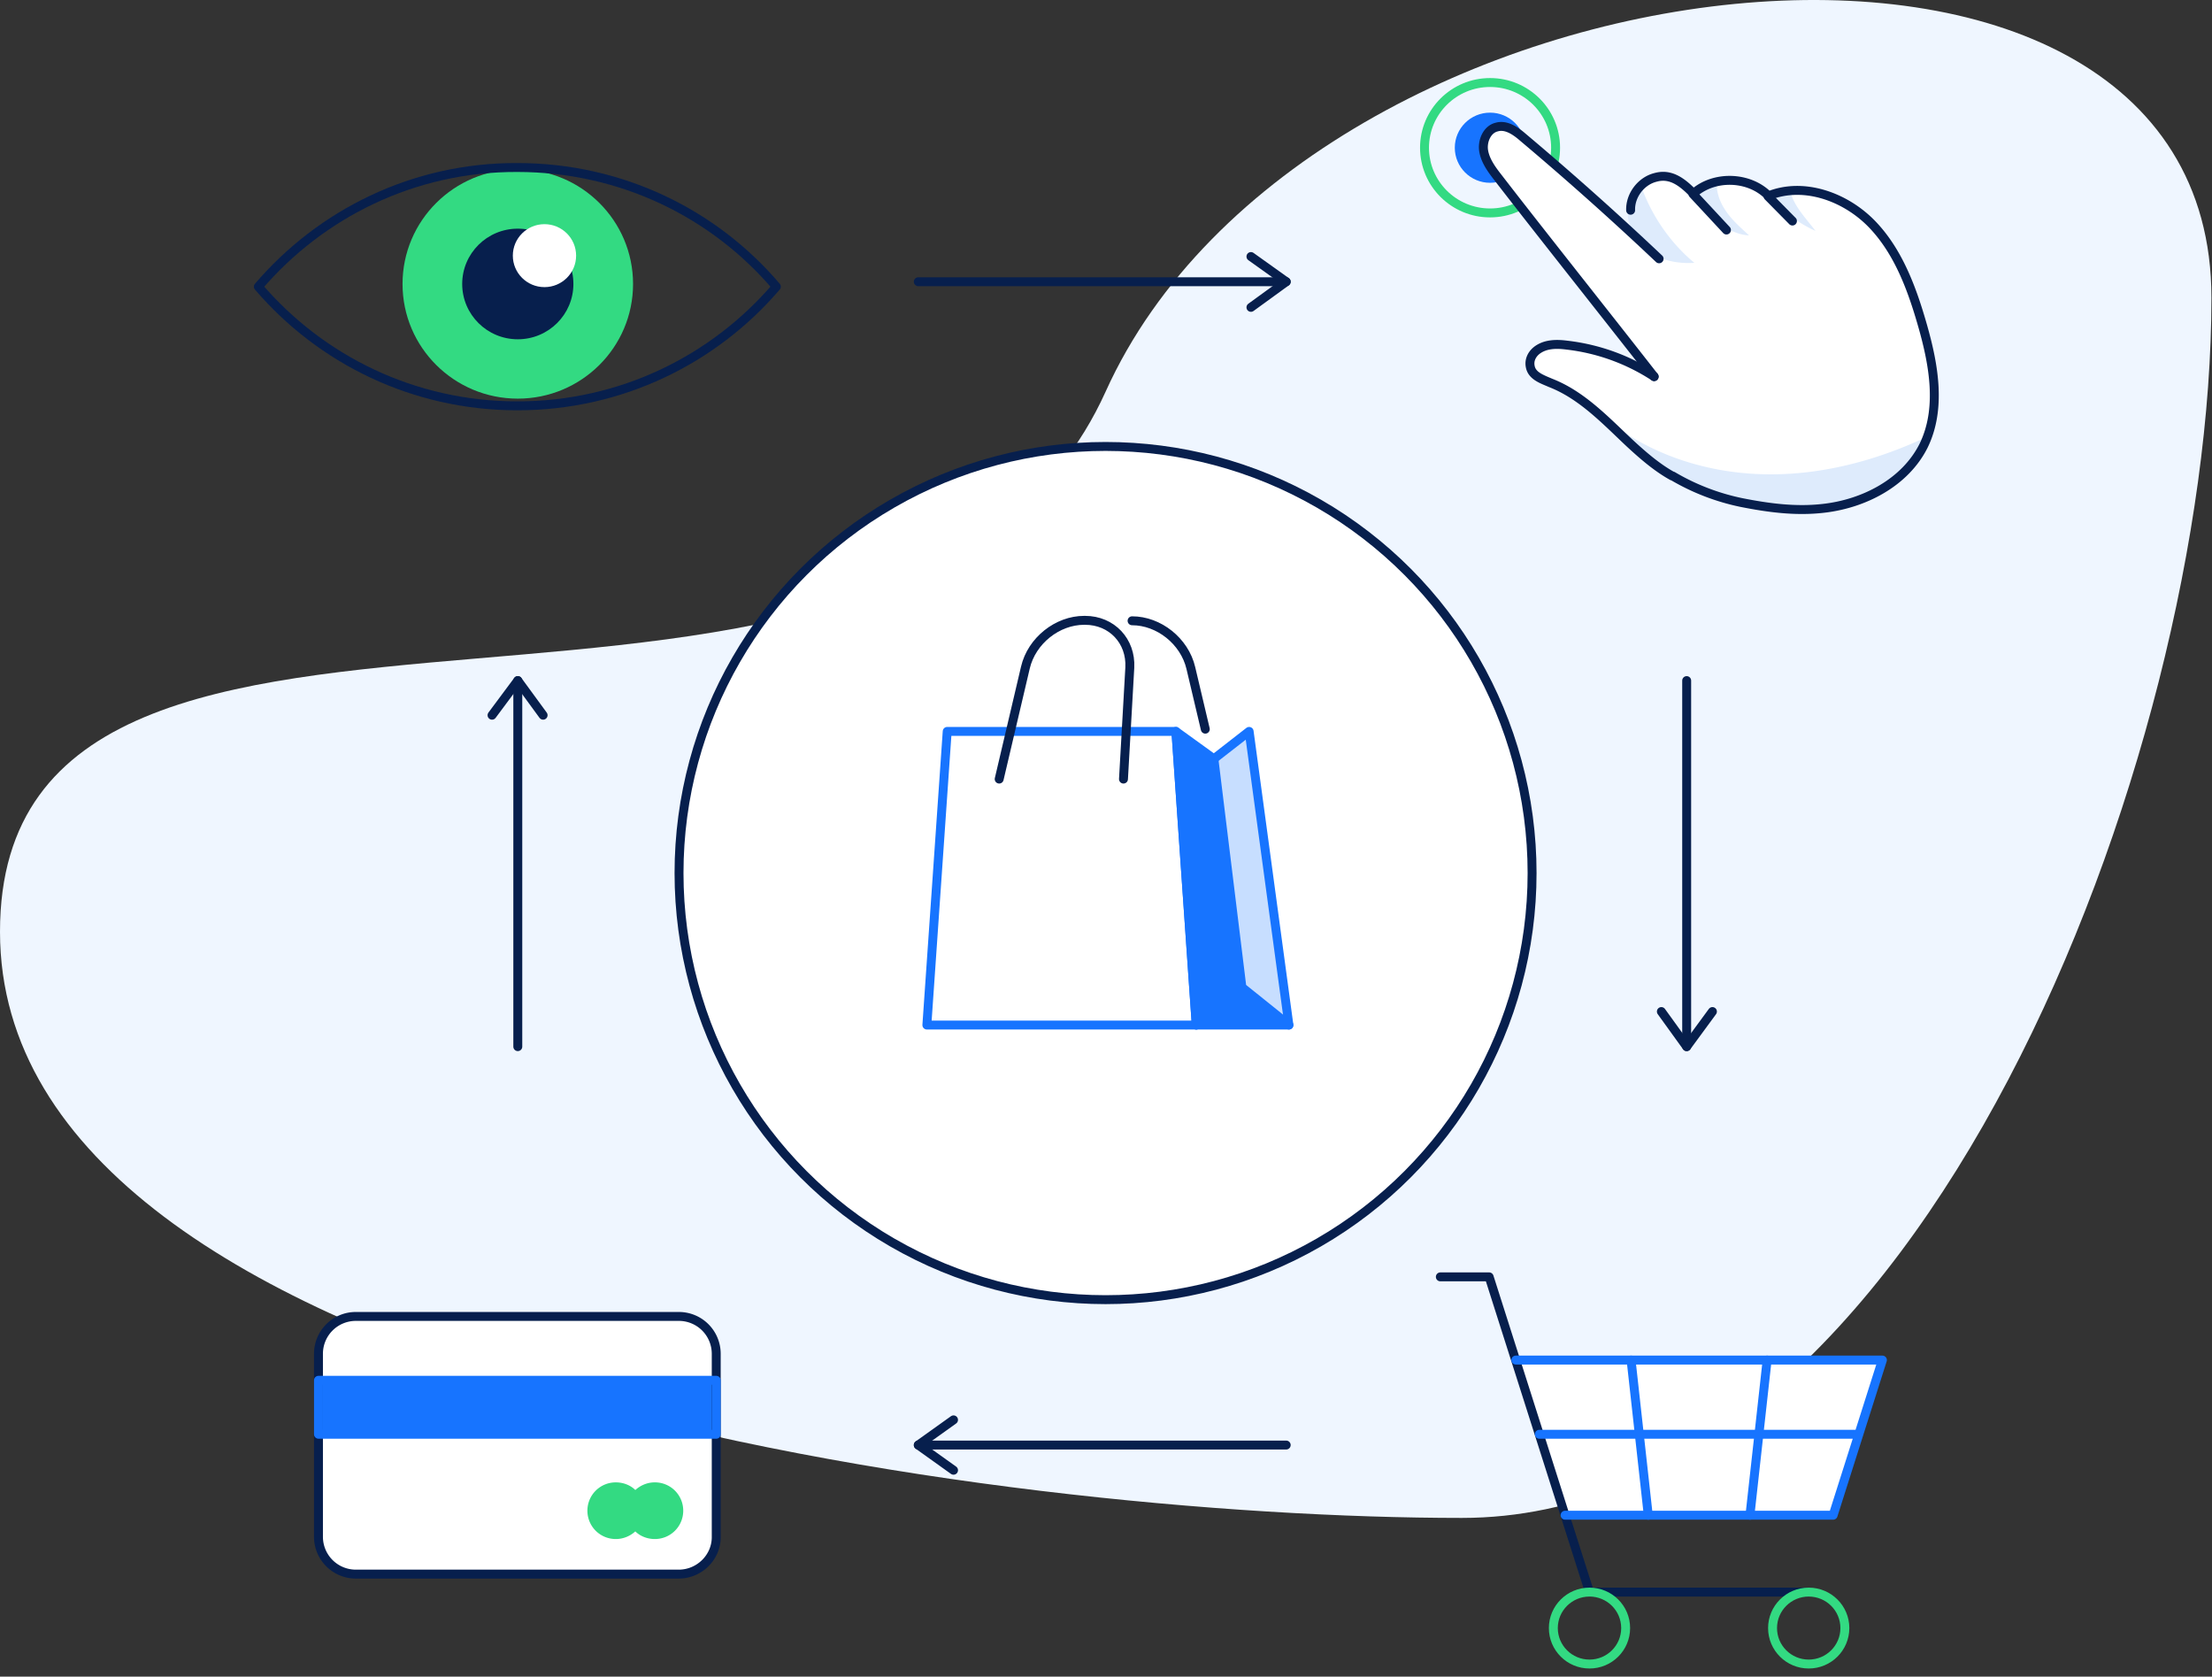 <svg width="223" height="169" xmlns="http://www.w3.org/2000/svg"><rect width="100%" height="100%" fill="#333333" stroke="none"/><g fill="none" fill-rule="evenodd"><path d="M147.366 153c46.135 0 75.577-76.778 75.577-122.986S131.978-5.91 111.47 39.458C90.965 84.825 0 47.71 0 93.918S101.232 153 147.366 153z" fill="#EFF6FF"/><path d="M166.759 37.96l-2.652-1.321-2.315-.984-2.668-.583h-3.669l-1.217.583v.984l.565.86c.697-.042 1.046.111 1.046.461 0 .35.587.75 1.76 1.198l2.183 1.028 2 1.944 1.521 1.552 2.107 1.925 1.339 1.126 1.868 1.244 2.415.986 2.643.984 3.052.813 2.735.575h5.091l1.333-.575 1.963-.813 1.905-.575 1.72-1.395 1.397-1.244 1.173-2.116.951-1.414V37.96l-.423-1.77-.528-2.56-1.173-2.65-1.397-4.468-1.72-2.784-2.363-2.357-3.293-1.813-3.405-.351h-1.719l-.742.578-1.505-1.179-1.562-.498h-1.49l-1.321.498-1.55.6-.774-.6-1.413-.498-1.367-.337-1.84.654-.872 1.833v.66l-.441 2.266 3.153 2.674-2.712.654 2.211 8.041v3.407zm-13.944 99.128l4.967 15.637h27.022l4.967-15.637z" fill="#FFF"/><circle stroke="#071F4D" stroke-width=".9" fill="#FFF" stroke-linecap="round" stroke-linejoin="round" cx="111.455" cy="88" r="43"/><path d="M92.575 28.397h37.092M92.575 145.654h37.092M170.04 68.6v36.896M52.201 68.6v36.896" stroke="#071F4D" stroke-width=".9" stroke-linecap="round" stroke-linejoin="round"/><g transform="translate(26 16.612)"><ellipse fill="#33DA82" fill-rule="nonzero" cx="26.201" cy="12.011" rx="11.62" ry="11.558"/><ellipse fill="#071F4D" fill-rule="nonzero" cx="26.201" cy="12.011" rx="5.605" ry="5.575"/><path d="M52.266 12.283c-6.288 7.343-15.63 12.012-26.11 12.012-10.48 0-19.822-4.669-26.11-12.012C6.334 4.941 15.676.227 26.156.272c10.526 0 19.867 4.669 26.11 12.011z" stroke="#071F4D" stroke-width=".9" stroke-linecap="round" stroke-linejoin="round"/><ellipse fill="#FFF" fill-rule="nonzero" cx="28.89" cy="9.156" rx="3.19" ry="3.173"/></g><path stroke="#071F4D" stroke-width=".9" stroke-linecap="round" stroke-linejoin="round" d="M126.112 25.858l3.555 2.539-3.555 2.583"/><path d="M68.424 158.663H35.888a3.763 3.763 0 01-3.782-3.762v-18.448a3.763 3.763 0 013.782-3.762h32.536a3.763 3.763 0 013.782 3.762v18.403c.045 2.085-1.686 3.807-3.782 3.807z" fill="#FFF"/><path fill="#1774FF" fill-rule="nonzero" d="M32.106 139.127h40.1v5.439h-40.1z"/><path stroke="#071F4D" stroke-width=".9" stroke-linecap="round" stroke-linejoin="round" d="M172.637 101.96l-2.597 3.536-2.552-3.536m-71.359 46.233l-3.554-2.539 3.554-2.538M49.604 72.09l2.597-3.49 2.552 3.49"/><g transform="translate(143.565 8)"><path d="M35.452 11.74c.09-.273.364-.409.638-.5a2.49 2.49 0 01.82 0c.364 1.542 1.595 2.766 2.552 4.035a11.76 11.76 0 01-3.509-2.402c-.319-.272-.638-.726-.501-1.134zm-7.292 1.087c-.318-.362-.683-.77-.683-1.224 0-.453.32-.86.73-1.087.41-.227.865-.318 1.32-.408-.136 1.133.274 2.266.912 3.172.638.952 1.504 1.678 2.324 2.448-.911-.045-1.822-.408-2.597-.997-.775-.59-1.413-1.179-2.005-1.904zm-.91 5.666c-1.413.09-2.871-.136-4.102-.816-1.23-.68-2.187-1.858-2.506-3.263-.319-1.36.137-2.901 1.185-3.808 1.048 3.037 2.962 5.847 5.423 7.887zm13.852 24.385c-4.238.861-8.703.499-12.713-1.042s-7.61-4.26-10.162-7.706c4.375 3.626 10.07 5.485 15.767 5.666 5.696.181 11.346-1.27 16.495-3.671-.729 1.903-2.142 3.444-3.828 4.578-1.594 1.087-3.554 1.767-5.559 2.175z" fill="#DEEBFC" fill-rule="nonzero"/><ellipse fill="#1774FF" fill-rule="nonzero" cx="6.653" cy="6.89" rx="3.554" ry="3.535"/><ellipse stroke="#33DA82" stroke-width=".9" stroke-linecap="round" stroke-linejoin="round" cx="6.653" cy="6.89" rx="6.607" ry="6.572"/><path d="M23.194 29.96a20.378 20.378 0 00-8.795-3.172c-1.048-.136-2.187-.136-3.053.543-.5.408-.774.998-.638 1.632.183.952 1.23 1.27 2.051 1.632 3.144 1.224 5.514 3.762 7.974 6.074 1.322 1.223 2.734 2.447 4.284 3.308h.045a22.636 22.636 0 006.927 2.675c2.734.543 5.468.906 8.247.589 4.101-.453 8.248-2.584 10.116-6.3 1.823-3.717 1.048-8.114-.09-12.102-1.049-3.672-2.416-7.434-5.059-10.199-2.643-2.765-6.88-4.351-10.48-2.9-1.96-1.995-5.514-2.086-7.565-.227-1.23-1.27-2.37-2.04-3.827-1.632-1.458.363-2.552 1.813-2.507 3.309" stroke="#071F4D" stroke-width=".9" stroke-linecap="round" stroke-linejoin="round"/><path d="M23.194 29.96c-4.101-5.257-11.665-14.776-15.72-20.034-.639-.816-1.277-1.677-1.459-2.674-.182-.997.319-2.22 1.321-2.447.957-.272 1.914.407 2.643 1.042a317.687 317.687 0 0113.716 12.238" fill="#FFF" fill-rule="nonzero"/><path d="M23.194 29.96c-4.101-5.257-11.665-14.776-15.72-20.034-.639-.816-1.277-1.677-1.459-2.674-.182-.997.319-2.22 1.321-2.447.957-.272 1.914.407 2.643 1.042a317.687 317.687 0 0113.716 12.238m3.418-6.527l3.372 3.626m4.192-3.399l2.46 2.493" stroke="#071F4D" stroke-width=".9" stroke-linecap="round" stroke-linejoin="round"/></g><g transform="translate(144.932 128.567)" stroke-linecap="round" stroke-linejoin="round" stroke-width=".9"><path stroke="#071F4D" d="M37.411 31.91h-22.1L5.195.135H.273"/><path d="M19.503 8.521l1.732 15.638M33.219 8.521L31.487 24.16" stroke="#1774FF"/><ellipse stroke="#33DA82" cx="37.411" cy="35.535" rx="3.645" ry="3.626"/><ellipse stroke="#33DA82" cx="15.311" cy="35.535" rx="3.645" ry="3.626"/><path d="M10.253 16h32.125m2.461-7.479L39.872 24.16M7.883 8.521H44.84M12.85 24.159h27.022" stroke="#1774FF"/></g><path d="M68.424 158.663H35.888a3.763 3.763 0 01-3.782-3.762v-18.448a3.763 3.763 0 013.782-3.762h32.536a3.763 3.763 0 013.782 3.762v18.403c.045 2.085-1.686 3.807-3.782 3.807z" stroke="#071F4D" stroke-width=".9" stroke-linecap="round" stroke-linejoin="round"/><path stroke="#1774FF" stroke-width=".9" stroke-linecap="round" stroke-linejoin="round" d="M32.106 139.127h40.1v5.439h-40.1z"/><path d="M66.009 149.416c-.775 0-1.459.318-1.96.771-.501-.499-1.23-.77-1.96-.77a2.851 2.851 0 00-2.87 2.855 2.851 2.851 0 002.87 2.855c.775 0 1.459-.317 1.96-.77.501.499 1.23.77 1.96.77a2.851 2.851 0 002.87-2.855 2.851 2.851 0 00-2.87-2.856z" fill="#33DA82" fill-rule="nonzero"/><path stroke="#1774FF" stroke-width=".9" stroke-linecap="round" stroke-linejoin="round" d="M118.548 73.722H95.491l-2.05 29.598h27.158z"/><path fill="#C7DEFF" d="M122.376 76.5l3.554-2.778 4.01 29.162-4.67-2.485z"/><path stroke="#1774FF" stroke-width=".9" stroke-linecap="round" stroke-linejoin="round" d="M125.93 73.722l-3.554 2.765-3.828-2.765 2.05 29.598h9.342z"/><path stroke="#1774FF" stroke-width=".9" stroke-linecap="round" stroke-linejoin="round" d="M120.599 103.32l4.602-3.807 4.74 3.807m-4.74-3.807l-2.825-23.026"/><path d="M113.262 78.527l.638-11.24c.137-2.675-1.822-4.76-4.51-4.76h-.092c-2.689 0-5.286 2.04-5.924 4.76l-2.643 11.24m13.397-15.955c2.689 0 5.286 2.04 5.924 4.76l1.458 6.164" stroke="#071F4D" stroke-width=".9" stroke-linecap="round" stroke-linejoin="round"/><path fill="#1774FF" fill-rule="nonzero" d="M118.548 73.722l3.828 2.765 2.825 23.026-4.602 3.807z"/><path fill="#1774FF" fill-rule="nonzero" d="M120.599 103.32l4.602-3.807 4.74 3.807z"/></g></svg>